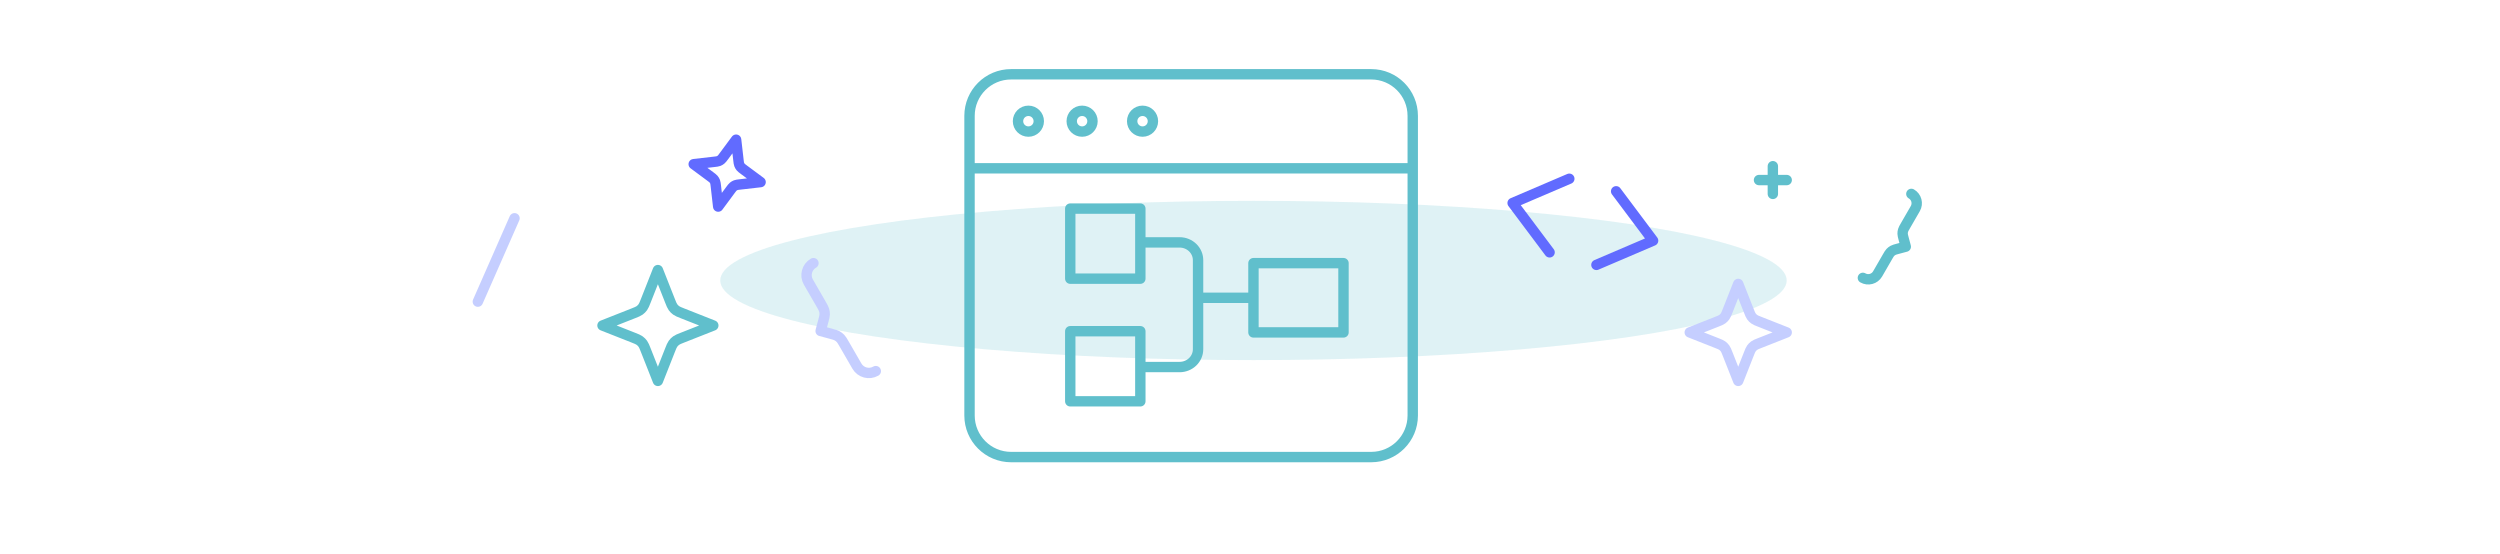 <svg width="361" height="80" viewBox="0 0 361 80" fill="none" xmlns="http://www.w3.org/2000/svg">
<g clip-path="url(#clip0_1160_15252)">
<g opacity="0.2" filter="url(#filter0_f_1160_15252)">
<ellipse cx="181" cy="40.5" rx="77" ry="11.5" fill="#60BFCC"/>
</g>
<path d="M233.37 27.623L238.708 34.748L230.523 38.249" stroke="#616BFF" stroke-width="1.5" stroke-linecap="round" stroke-linejoin="round"/>
<path d="M226.608 25.812L218.423 29.313L223.761 36.437" stroke="#616BFF" stroke-width="1.5" stroke-linecap="round" stroke-linejoin="round"/>
<path d="M74.296 31.518L69 43.557" stroke="#C5CEFF" stroke-width="1.5" stroke-linecap="round" stroke-linejoin="round"/>
<path d="M95 39L96.753 43.444C96.941 43.921 97.035 44.159 97.179 44.36C97.306 44.538 97.462 44.694 97.64 44.821C97.841 44.965 98.079 45.059 98.556 45.247L103 47L98.556 48.753C98.079 48.941 97.841 49.035 97.64 49.179C97.462 49.306 97.306 49.462 97.179 49.64C97.035 49.841 96.941 50.079 96.753 50.556L95 55L93.247 50.556C93.059 50.079 92.965 49.841 92.821 49.64C92.694 49.462 92.538 49.306 92.36 49.179C92.159 49.035 91.921 48.941 91.444 48.753L87 47L91.444 45.247C91.921 45.059 92.159 44.965 92.36 44.821C92.538 44.694 92.694 44.538 92.821 44.36C92.965 44.159 93.059 43.921 93.247 43.444L95 39Z" stroke="#60BFCC" stroke-width="1.5" stroke-linecap="round" stroke-linejoin="round"/>
<path d="M251 41L252.534 44.889C252.698 45.306 252.78 45.514 252.906 45.69C253.018 45.846 253.154 45.982 253.31 46.094C253.486 46.22 253.694 46.302 254.111 46.466L258 48L254.111 49.534C253.694 49.698 253.486 49.78 253.31 49.906C253.154 50.018 253.018 50.154 252.906 50.31C252.78 50.486 252.698 50.694 252.534 51.111L251 55L249.466 51.111C249.302 50.694 249.22 50.486 249.094 50.31C248.982 50.154 248.846 50.018 248.69 49.906C248.514 49.78 248.306 49.698 247.889 49.534L244 48L247.889 46.466C248.306 46.302 248.514 46.22 248.69 46.094C248.846 45.982 248.982 45.846 249.094 45.69C249.22 45.514 249.302 45.306 249.466 44.889L251 41Z" stroke="#C5CEFF" stroke-width="1.5" stroke-linecap="round" stroke-linejoin="round"/>
<path d="M256 24V28M258 26H254" stroke="#60BFCC" stroke-width="1.5" stroke-linecap="round" stroke-linejoin="round"/>
<path d="M126.464 53.589C125.508 54.141 124.284 53.813 123.732 52.856L121.895 49.674C121.65 49.251 121.528 49.039 121.365 48.867C121.22 48.715 121.053 48.586 120.869 48.486C120.661 48.373 120.424 48.31 119.952 48.183L118.5 47.794L118.889 46.343C119.016 45.87 119.079 45.634 119.085 45.397C119.091 45.187 119.063 44.978 119.003 44.777C118.936 44.55 118.814 44.338 118.569 43.914L116.732 40.732C116.18 39.776 116.508 38.552 117.464 38" stroke="#C5CEFF" stroke-width="1.5" stroke-linecap="round" stroke-linejoin="round"/>
<path d="M276 28C276.744 28.43 276.999 29.381 276.569 30.125L275.14 32.6C274.95 32.929 274.855 33.094 274.803 33.271C274.756 33.427 274.735 33.59 274.739 33.753C274.744 33.937 274.793 34.121 274.892 34.489L275.194 35.618L274.065 35.92C273.698 36.019 273.514 36.068 273.352 36.156C273.209 36.234 273.078 36.334 272.966 36.452C272.839 36.586 272.744 36.75 272.554 37.08L271.125 39.555C270.695 40.299 269.744 40.554 269 40.124" stroke="#60BFCC" stroke-width="1.5" stroke-linecap="round" stroke-linejoin="round"/>
<path d="M106.294 20.17L106.634 23.137C106.67 23.455 106.688 23.614 106.743 23.759C106.791 23.887 106.86 24.006 106.947 24.112C107.045 24.231 107.173 24.326 107.43 24.517L109.83 26.294L106.863 26.633C106.545 26.67 106.386 26.688 106.242 26.742C106.114 26.79 105.994 26.859 105.889 26.946C105.769 27.044 105.674 27.173 105.483 27.43L103.706 29.83L103.367 26.863C103.331 26.545 103.312 26.386 103.258 26.241C103.21 26.113 103.141 25.994 103.054 25.888C102.956 25.769 102.828 25.674 102.57 25.483L100.171 23.706L103.137 23.367C103.455 23.33 103.614 23.312 103.759 23.258C103.887 23.209 104.006 23.141 104.112 23.054C104.232 22.956 104.327 22.827 104.517 22.57L106.294 20.17Z" stroke="#616BFF" stroke-width="1.5" stroke-linecap="round" stroke-linejoin="round"/>
<path fill-rule="evenodd" clip-rule="evenodd" d="M140 16.727C140 13.414 142.686 10.727 146 10.727H198C201.314 10.727 204 13.414 204 16.727V60C204 63.314 201.314 66 198 66H146C142.686 66 140 63.314 140 60V16.727Z" stroke="#60BFCC" stroke-width="1.5"/>
<path fill-rule="evenodd" clip-rule="evenodd" d="M154.546 30.121H164.664V40.24H154.546V30.121Z" stroke="#60BFCC" stroke-width="1.5" stroke-linejoin="round"/>
<path fill-rule="evenodd" clip-rule="evenodd" d="M181 38H194V48H181V38Z" stroke="#60BFCC" stroke-width="1.5" stroke-linejoin="round"/>
<path fill-rule="evenodd" clip-rule="evenodd" d="M154.546 47.828H164.664V57.947H154.546V47.828Z" stroke="#60BFCC" stroke-width="1.5" stroke-linejoin="round"/>
<path d="M165 35H170.333C171.806 35 173 36.151 173 37.571V50.429C173 51.849 171.806 53 170.333 53H165" stroke="#60BFCC" stroke-width="1.5" stroke-linejoin="round"/>
<path d="M181 43H173" stroke="#60BFCC" stroke-width="1.5" stroke-linejoin="round"/>
<path d="M140 24.303H204" stroke="#60BFCC" stroke-width="1.5"/>
<path d="M148.5 16C149.328 16 150 16.672 150 17.5C150 18.328 149.328 19 148.5 19C147.672 19 147 18.328 147 17.5C147 16.672 147.672 16 148.5 16" stroke="#60BFCC" stroke-width="1.5"/>
<path d="M156.257 16C157.085 16 157.757 16.672 157.757 17.5C157.757 18.328 157.085 19 156.257 19C155.428 19 154.757 18.328 154.757 17.5C154.757 16.672 155.428 16 156.257 16" stroke="#60BFCC" stroke-width="1.5"/>
<path d="M164.984 16C165.813 16 166.484 16.672 166.484 17.5C166.484 18.328 165.813 19 164.984 19C164.156 19 163.484 18.328 163.484 17.5C163.484 16.672 164.156 16 164.984 16" stroke="#60BFCC" stroke-width="1.5"/>
</g>
<defs>
<filter id="filter0_f_1160_15252" x="64" y="-11" width="234" height="103" filterUnits="userSpaceOnUse" color-interpolation-filters="sRGB">
<feFlood flood-opacity="0" result="BackgroundImageFix"/>
<feBlend mode="normal" in="SourceGraphic" in2="BackgroundImageFix" result="shape"/>
<feGaussianBlur stdDeviation="20" result="effect1_foregroundBlur_1160_15252"/>
</filter>
<clipPath id="clip0_1160_15252">
<rect width="361" height="80" fill="white"/>
</clipPath>
</defs>
</svg>
